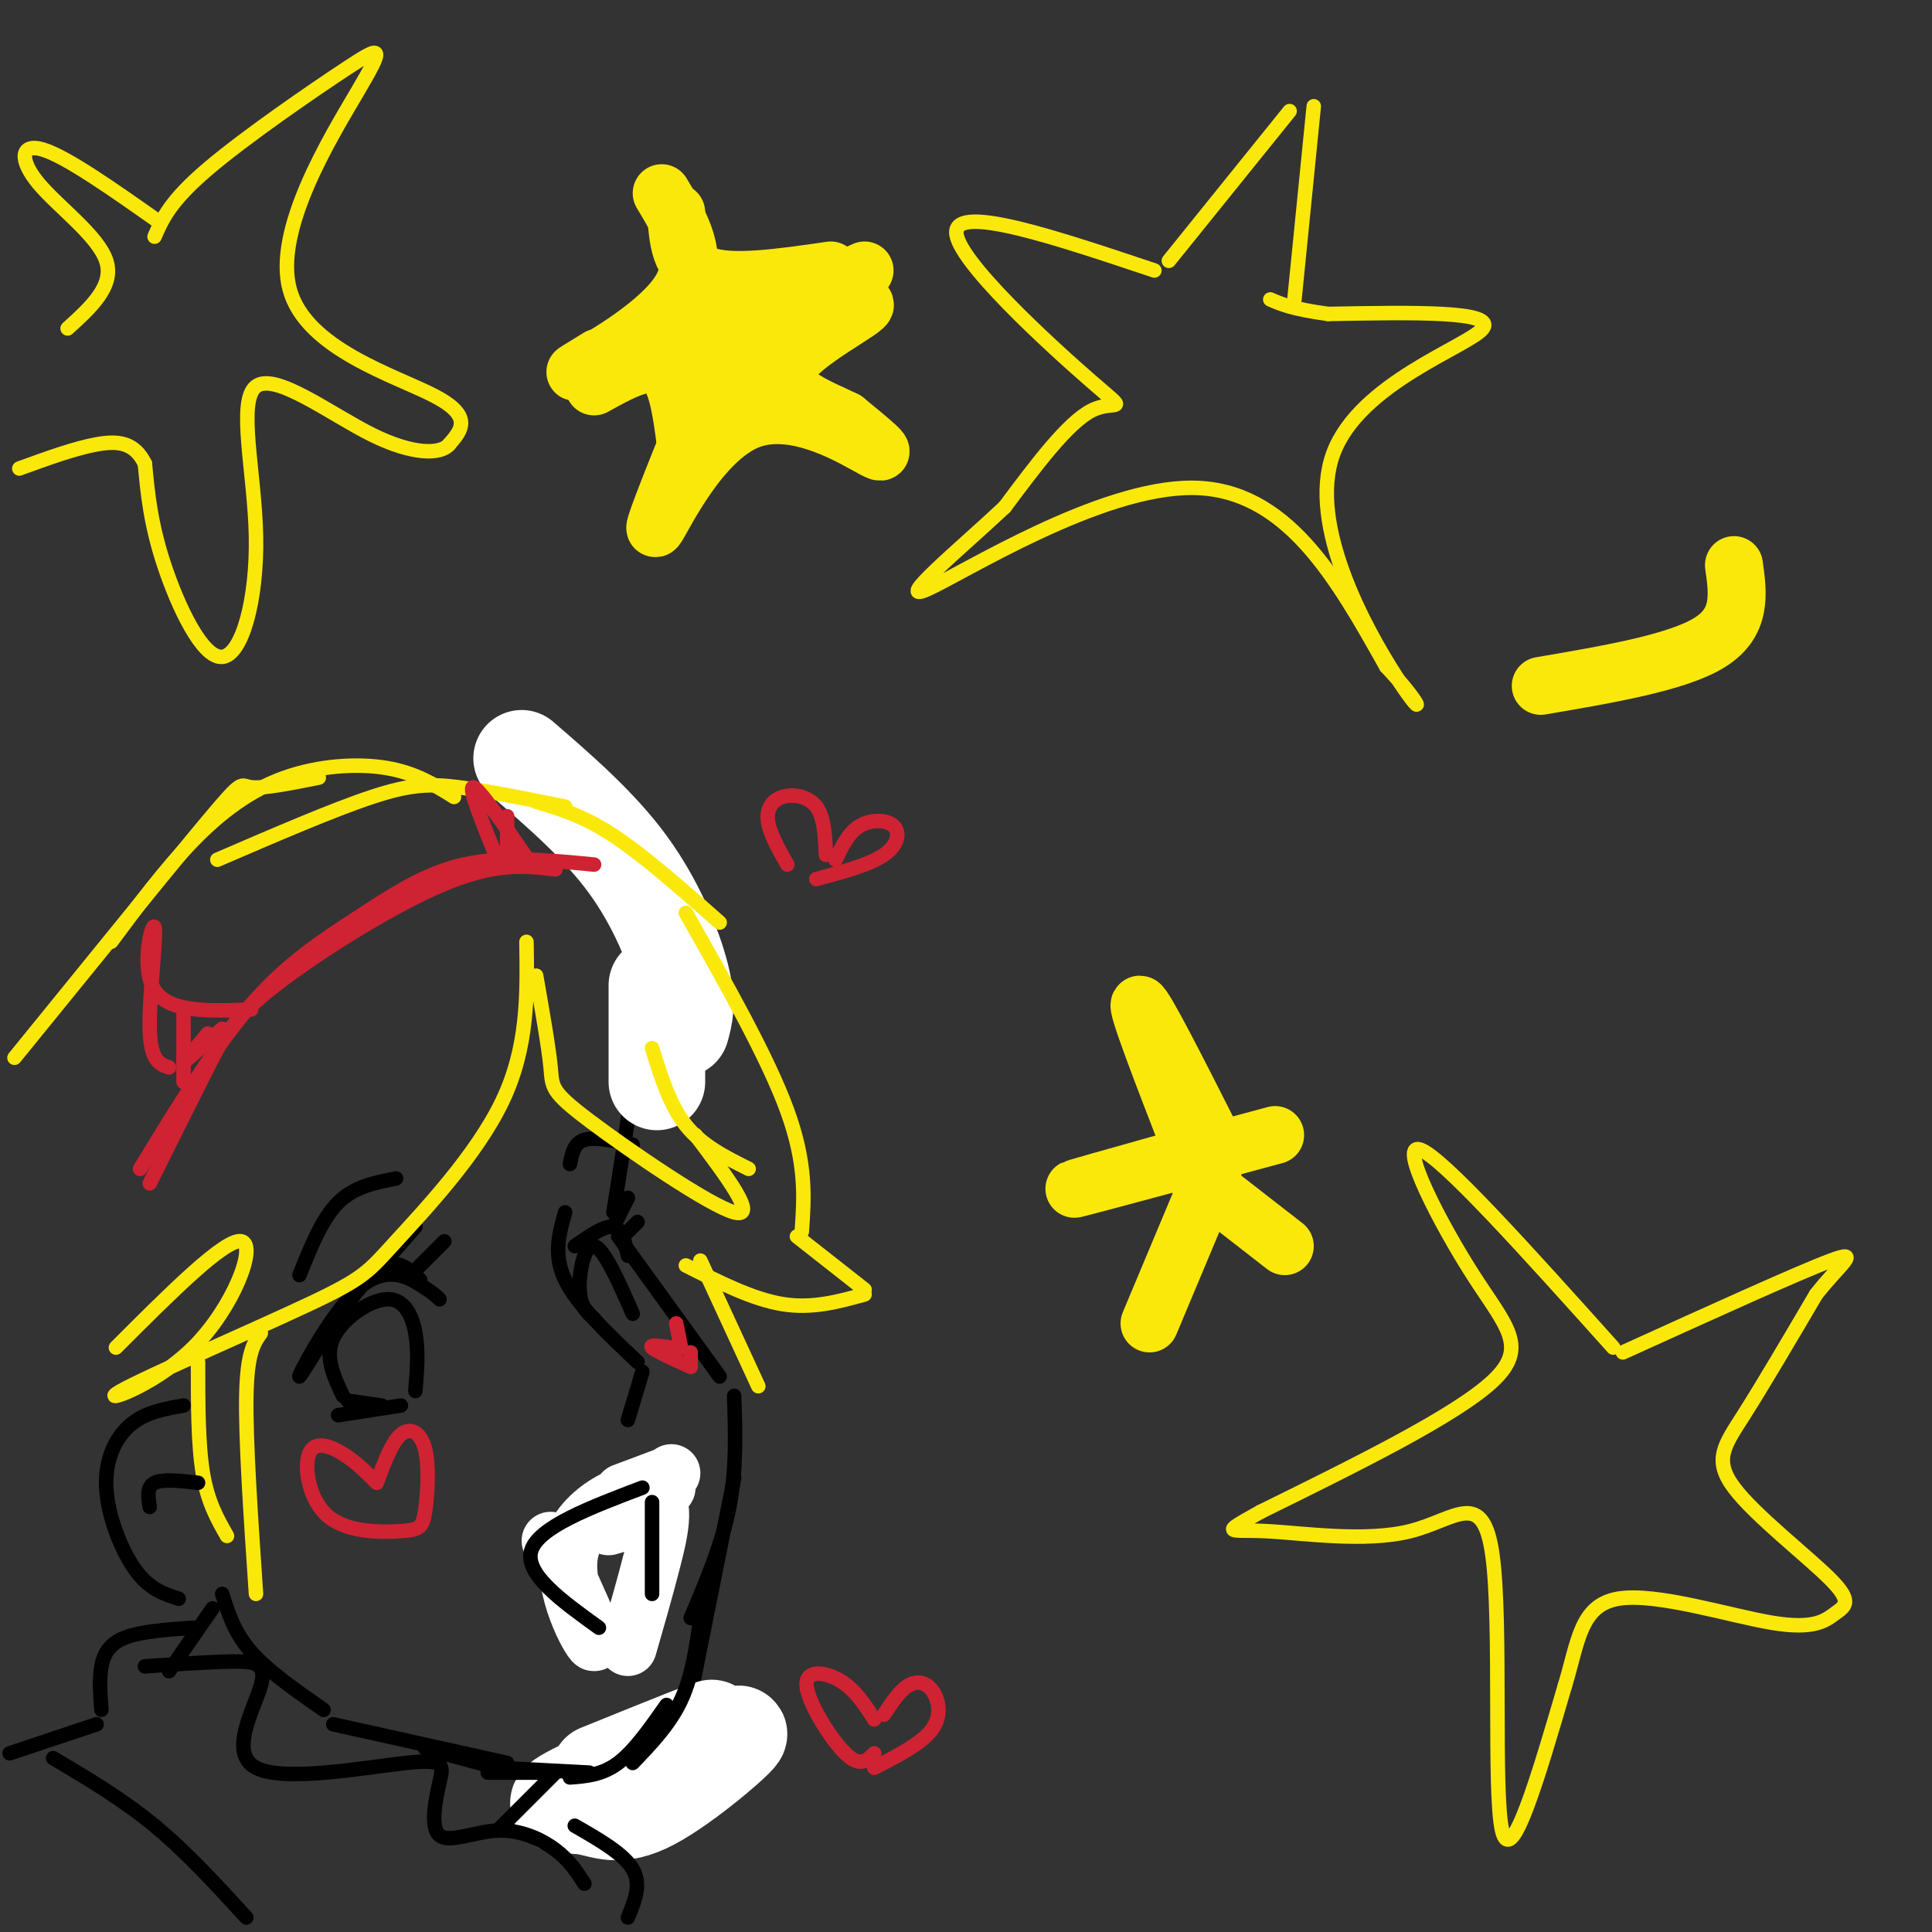 <svg viewBox='0 0 400 400' version='1.1' xmlns='http://www.w3.org/2000/svg' xmlns:xlink='http://www.w3.org/1999/xlink'><rect x="0" y="0" width="400" height="400" fill="#333333" stroke="none"/><g fill='none' stroke='rgb(0,0,0)' stroke-width='3' stroke-linecap='round' stroke-linejoin='round'><path d='M115,163c4.267,4.756 8.533,9.511 12,15c3.467,5.489 6.133,11.711 6,24c-0.133,12.289 -3.067,30.644 -6,49'/><path d='M128,256c0.000,0.000 21.000,29.000 21,29'/><path d='M152,289c0.250,7.667 0.500,15.333 -1,23c-1.500,7.667 -4.750,15.333 -8,23'/><path d='M152,306c0.000,0.000 -13.000,65.000 -13,65'/><path d='M141,367c-1.667,2.333 -3.333,4.667 -8,5c-4.667,0.333 -12.333,-1.333 -20,-3'/><path d='M125,372c0.000,0.000 -37.000,-10.000 -37,-10'/><path d='M105,365c0.000,0.000 -36.000,-8.000 -36,-8'/><path d='M130,304c0.000,0.000 -16.000,15.000 -16,15'/><path d='M115,321c0.000,0.000 10.000,18.000 10,18'/><path d='M133,303c0.000,0.000 0.000,28.000 0,28'/><path d='M87,265c-2.797,-2.797 -5.595,-5.595 -11,0c-5.405,5.595 -13.418,19.582 -14,20c-0.582,0.418 6.266,-12.734 12,-18c5.734,-5.266 10.352,-2.648 13,-1c2.648,1.648 3.324,2.324 4,3'/><path d='M85,264c0.000,0.000 7.000,-7.000 7,-7'/><path d='M79,262c0.000,0.000 7.000,-8.000 7,-8'/><path d='M82,244c-4.333,0.833 -8.667,1.667 -12,5c-3.333,3.333 -5.667,9.167 -8,15'/><path d='M71,289c-1.911,-4.030 -3.821,-8.060 -2,-12c1.821,-3.940 7.375,-7.792 11,-8c3.625,-0.208 5.321,3.226 6,7c0.679,3.774 0.339,7.887 0,12'/><path d='M119,258c3.083,-2.167 6.167,-4.333 8,-4c1.833,0.333 2.417,3.167 3,6'/><path d='M129,256c0.000,0.000 3.000,-3.000 3,-3'/><path d='M127,254c0.000,0.000 3.000,-6.000 3,-6'/><path d='M118,241c0.417,-2.167 0.833,-4.333 3,-5c2.167,-0.667 6.083,0.167 10,1'/><path d='M123,273c-1.422,-1.222 -2.844,-2.444 -3,-6c-0.156,-3.556 0.956,-9.444 3,-9c2.044,0.444 5.022,7.222 8,14'/><path d='M117,251c-1.250,4.417 -2.500,8.833 0,14c2.500,5.167 8.750,11.083 15,17'/><path d='M133,284c0.000,0.000 -3.000,10.000 -3,10'/></g>
<g fill='none' stroke='rgb(255,255,255)' stroke-width='20' stroke-linecap='round' stroke-linejoin='round'><path d='M108,157c8.067,6.978 16.133,13.956 22,22c5.867,8.044 9.533,17.156 11,23c1.467,5.844 0.733,8.422 0,11'/><path d='M136,204c0.000,0.000 0.000,20.000 0,20'/></g>
<g fill='none' stroke='rgb(207,34,51)' stroke-width='3' stroke-linecap='round' stroke-linejoin='round'><path d='M78,307c-2.156,-2.168 -4.312,-4.335 -7,-6c-2.688,-1.665 -5.907,-2.826 -7,0c-1.093,2.826 -0.059,9.640 4,13c4.059,3.360 11.143,3.268 15,3c3.857,-0.268 4.487,-0.711 5,-4c0.513,-3.289 0.907,-9.424 0,-13c-0.907,-3.576 -3.116,-4.593 -5,-3c-1.884,1.593 -3.442,5.797 -5,10'/><path d='M139,279c-2.333,-0.333 -4.667,-0.667 -4,0c0.667,0.667 4.333,2.333 8,4'/><path d='M141,279c0.000,0.000 -1.000,-5.000 -1,-5'/><path d='M143,282c0.000,0.000 0.000,-2.000 0,-2'/></g>
<g fill='none' stroke='rgb(250,232,11)' stroke-width='3' stroke-linecap='round' stroke-linejoin='round'><path d='M109,195c0.173,10.907 0.346,21.814 -5,33c-5.346,11.186 -16.211,22.652 -22,29c-5.789,6.348 -6.501,7.580 -18,13c-11.499,5.420 -33.783,15.030 -39,18c-5.217,2.970 6.634,-0.700 15,-9c8.366,-8.300 13.247,-21.228 10,-22c-3.247,-0.772 -14.624,10.614 -26,22'/><path d='M111,202c1.304,7.446 2.607,14.893 3,19c0.393,4.107 -0.125,4.875 8,11c8.125,6.125 24.893,17.607 30,19c5.107,1.393 -1.446,-7.304 -8,-16'/><path d='M135,217c1.833,5.917 3.667,11.833 7,16c3.333,4.167 8.167,6.583 13,9'/><path d='M54,276c-1.417,2.000 -2.833,4.000 -3,13c-0.167,9.000 0.917,25.000 2,41'/><path d='M41,282c0.000,8.500 0.000,17.000 1,23c1.000,6.000 3.000,9.500 5,13'/><path d='M94,165c-4.006,-2.500 -8.012,-5.000 -14,-6c-5.988,-1.000 -13.958,-0.500 -21,2c-7.042,2.500 -13.155,7.000 -19,13c-5.845,6.000 -11.423,13.500 -17,21'/><path d='M66,161c-5.800,1.156 -11.600,2.311 -14,2c-2.400,-0.311 -1.400,-2.089 -9,7c-7.600,9.089 -23.800,29.044 -40,49'/><path d='M45,178c12.000,-5.178 24.000,-10.356 32,-13c8.000,-2.644 12.000,-2.756 18,-2c6.000,0.756 14.000,2.378 22,4'/><path d='M111,166c4.833,1.417 9.667,2.833 16,7c6.333,4.167 14.167,11.083 22,18'/><path d='M142,189c8.500,15.000 17.000,30.000 21,41c4.000,11.000 3.500,18.000 3,25'/><path d='M165,256c0.000,0.000 14.000,11.000 14,11'/><path d='M179,268c-5.417,1.500 -10.833,3.000 -17,2c-6.167,-1.000 -13.083,-4.500 -20,-8'/><path d='M145,261c0.000,0.000 12.000,26.000 12,26'/></g>
<g fill='none' stroke='rgb(207,34,51)' stroke-width='3' stroke-linecap='round' stroke-linejoin='round'><path d='M123,179c-9.440,-0.911 -18.881,-1.821 -27,0c-8.119,1.821 -14.917,6.375 -22,11c-7.083,4.625 -14.452,9.321 -22,18c-7.548,8.679 -15.274,21.339 -23,34'/><path d='M115,180c-6.107,-0.744 -12.214,-1.488 -23,3c-10.786,4.488 -26.250,14.208 -35,21c-8.750,6.792 -10.786,10.655 -14,17c-3.214,6.345 -7.607,15.173 -12,24'/><path d='M52,209c-8.506,0.357 -17.012,0.714 -20,-4c-2.988,-4.714 -0.458,-14.500 0,-13c0.458,1.500 -1.155,14.286 -1,21c0.155,6.714 2.077,7.357 4,8'/><path d='M46,213c0.000,0.000 -8.000,7.000 -8,7'/><path d='M43,214c0.000,0.000 -5.000,6.000 -5,6'/><path d='M38,210c0.000,0.000 0.000,14.000 0,14'/><path d='M103,178c-3.083,-7.583 -6.167,-15.167 -5,-15c1.167,0.167 6.583,8.083 12,16'/><path d='M105,169c0.000,0.000 0.000,8.000 0,8'/></g>
<g fill='none' stroke='rgb(0,0,0)' stroke-width='3' stroke-linecap='round' stroke-linejoin='round'><path d='M38,291c-3.958,0.690 -7.917,1.381 -11,4c-3.083,2.619 -5.292,7.167 -5,13c0.292,5.833 3.083,12.952 6,17c2.917,4.048 5.958,5.024 9,6'/><path d='M46,330c1.250,4.000 2.500,8.000 6,12c3.500,4.000 9.250,8.000 15,12'/></g>
<g fill='none' stroke='rgb(255,255,255)' stroke-width='20' stroke-linecap='round' stroke-linejoin='round'><path d='M117,373c4.042,0.932 8.084,1.865 16,-2c7.916,-3.865 19.706,-12.526 20,-12c0.294,0.526 -10.907,10.240 -18,14c-7.093,3.760 -10.076,1.564 -14,1c-3.924,-0.564 -8.787,0.502 -2,-3c6.787,-3.502 25.225,-11.572 28,-13c2.775,-1.428 -10.112,3.786 -23,9'/></g>
<g fill='none' stroke='rgb(0,0,0)' stroke-width='3' stroke-linecap='round' stroke-linejoin='round'><path d='M145,335c-0.833,6.000 -1.667,12.000 -4,17c-2.333,5.000 -6.167,9.000 -10,13'/><path d='M138,353c-3.333,4.750 -6.667,9.500 -10,12c-3.333,2.500 -6.667,2.750 -10,3'/><path d='M122,367c0.000,0.000 -19.000,-1.000 -19,-1'/><path d='M112,367c0.000,0.000 -11.000,0.000 -11,0'/><path d='M115,367c0.000,0.000 -12.000,12.000 -12,12'/><path d='M44,333c0.000,0.000 -9.000,13.000 -9,13'/><path d='M30,345c6.662,-0.463 13.325,-0.926 18,-1c4.675,-0.074 7.363,0.240 6,5c-1.363,4.760 -6.775,13.965 -1,17c5.775,3.035 22.739,-0.102 31,-1c8.261,-0.898 7.818,0.442 7,4c-0.818,3.558 -2.013,9.335 0,11c2.013,1.665 7.234,-0.783 12,-1c4.766,-0.217 9.076,1.795 12,4c2.924,2.205 4.462,4.602 6,7'/><path d='M40,337c-5.356,0.378 -10.711,0.756 -14,2c-3.289,1.244 -4.511,3.356 -5,6c-0.489,2.644 -0.244,5.822 0,9'/><path d='M20,357c0.000,0.000 -18.000,6.000 -18,6'/><path d='M11,364c7.167,4.250 14.333,8.500 21,14c6.667,5.500 12.833,12.250 19,19'/><path d='M119,378c5.083,2.917 10.167,5.833 12,9c1.833,3.167 0.417,6.583 -1,10'/><path d='M31,312c-0.333,-2.083 -0.667,-4.167 1,-5c1.667,-0.833 5.333,-0.417 9,0'/><path d='M72,290c0.000,0.000 7.000,1.000 7,1'/><path d='M70,293c0.000,0.000 13.000,-2.000 13,-2'/></g>
<g fill='none' stroke='rgb(255,255,255)' stroke-width='12' stroke-linecap='round' stroke-linejoin='round'><path d='M114,319c4.839,10.581 9.678,21.161 9,21c-0.678,-0.161 -6.872,-11.064 -5,-19c1.872,-7.936 11.812,-12.906 16,-12c4.188,0.906 2.625,7.687 1,14c-1.625,6.313 -3.313,12.156 -5,18'/><path d='M136,313c0.000,0.000 -10.000,3.000 -10,3'/><path d='M138,308c0.000,0.000 -8.000,3.000 -8,3'/><path d='M139,305c0.000,0.000 -10.000,7.000 -10,7'/><path d='M137,306c0.000,0.000 -8.000,3.000 -8,3'/></g>
<g fill='none' stroke='rgb(0,0,0)' stroke-width='3' stroke-linecap='round' stroke-linejoin='round'><path d='M135,311c0.000,0.000 0.000,19.000 0,19'/><path d='M133,308c-10.750,4.083 -21.500,8.167 -23,13c-1.500,4.833 6.250,10.417 14,16'/></g>
<g fill='none' stroke='rgb(207,34,51)' stroke-width='3' stroke-linecap='round' stroke-linejoin='round'><path d='M163,179c-1.833,-3.238 -3.667,-6.476 -4,-9c-0.333,-2.524 0.833,-4.333 3,-5c2.167,-0.667 5.333,-0.190 7,2c1.667,2.190 1.833,6.095 2,10'/><path d='M169,182c5.512,-1.476 11.024,-2.952 14,-5c2.976,-2.048 3.417,-4.667 2,-6c-1.417,-1.333 -4.690,-1.381 -7,0c-2.310,1.381 -3.655,4.190 -5,7'/><path d='M181,363c-1.464,1.506 -2.929,3.012 -6,0c-3.071,-3.012 -7.750,-10.542 -8,-14c-0.250,-3.458 3.929,-2.845 7,-1c3.071,1.845 5.036,4.923 7,8'/><path d='M181,366c4.952,-2.542 9.905,-5.083 12,-8c2.095,-2.917 1.333,-6.208 0,-8c-1.333,-1.792 -3.238,-2.083 -5,-1c-1.762,1.083 -3.381,3.542 -5,6'/></g>
<g fill='none' stroke='rgb(250,232,11)' stroke-width='3' stroke-linecap='round' stroke-linejoin='round'><path d='M267,23c0.000,0.000 -25.000,31.000 -25,31'/><path d='M272,22c0.000,0.000 -4.000,40.000 -4,40'/><path d='M239,56c-20.387,-6.827 -40.774,-13.655 -41,-8c-0.226,5.655 19.708,23.792 28,31c8.292,7.208 4.940,3.488 0,6c-4.940,2.512 -11.470,11.256 -18,20'/><path d='M208,105c-9.202,8.631 -23.208,20.208 -16,17c7.208,-3.208 35.631,-21.202 55,-21c19.369,0.202 29.685,18.601 40,37'/><path d='M287,138c8.026,8.560 8.089,11.459 2,2c-6.089,-9.459 -18.332,-31.278 -13,-46c5.332,-14.722 28.238,-22.349 31,-26c2.762,-3.651 -14.619,-3.325 -32,-3'/><path d='M275,65c-7.333,-1.000 -9.667,-2.000 -12,-3'/><path d='M334,279c-17.744,-19.774 -35.488,-39.548 -40,-41c-4.512,-1.452 4.208,15.417 11,26c6.792,10.583 11.655,14.881 4,22c-7.655,7.119 -27.827,17.060 -48,27'/><path d='M261,313c-8.741,4.895 -6.594,3.632 1,4c7.594,0.368 20.633,2.367 30,0c9.367,-2.367 15.060,-9.099 17,5c1.940,14.099 0.126,49.028 2,57c1.874,7.972 7.437,-11.014 13,-30'/><path d='M324,349c2.753,-9.043 3.136,-16.649 11,-18c7.864,-1.351 23.208,3.553 32,5c8.792,1.447 11.033,-0.563 13,-2c1.967,-1.438 3.661,-2.303 -1,-7c-4.661,-4.697 -15.678,-13.226 -20,-19c-4.322,-5.774 -1.949,-8.793 2,-15c3.949,-6.207 9.475,-15.604 15,-25'/><path d='M376,268c4.911,-6.289 9.689,-9.511 3,-7c-6.689,2.511 -24.844,10.756 -43,19'/><path d='M32,49c1.602,-3.677 3.204,-7.355 11,-14c7.796,-6.645 21.785,-16.259 29,-21c7.215,-4.741 7.656,-4.611 2,5c-5.656,9.611 -17.407,28.703 -14,41c3.407,12.297 21.974,17.799 30,22c8.026,4.201 5.513,7.100 3,10'/><path d='M93,92c-1.686,2.079 -7.400,2.277 -16,-2c-8.600,-4.277 -20.086,-13.030 -24,-10c-3.914,3.030 -0.255,17.843 0,31c0.255,13.157 -2.893,24.658 -7,25c-4.107,0.342 -9.173,-10.474 -12,-19c-2.827,-8.526 -3.413,-14.763 -4,-21'/><path d='M30,96c-2.133,-4.378 -5.467,-4.822 -10,-4c-4.533,0.822 -10.267,2.911 -16,5'/><path d='M33,46c-9.565,-6.738 -19.131,-13.476 -24,-15c-4.869,-1.524 -5.042,2.167 -1,7c4.042,4.833 12.298,10.810 14,16c1.702,5.190 -3.149,9.595 -8,14'/></g>
<g fill='none' stroke='rgb(250,232,11)' stroke-width='12' stroke-linecap='round' stroke-linejoin='round'><path d='M137,40c3.978,6.622 7.956,13.244 4,20c-3.956,6.756 -15.844,13.644 -20,16c-4.156,2.356 -0.578,0.178 3,-2'/><path d='M140,44c0.333,5.500 0.667,11.000 6,13c5.333,2.000 15.667,0.500 26,-1'/><path d='M123,80c5.417,-3.000 10.833,-6.000 14,-4c3.167,2.000 4.083,9.000 5,16'/><path d='M143,90c-4.298,10.732 -8.595,21.464 -7,19c1.595,-2.464 9.083,-18.125 19,-22c9.917,-3.875 22.262,4.036 26,6c3.738,1.964 -1.131,-2.018 -6,-6'/><path d='M175,87c-5.024,-2.512 -14.583,-5.792 -12,-11c2.583,-5.208 17.310,-12.345 16,-13c-1.310,-0.655 -18.655,5.173 -36,11'/><path d='M148,67c0.911,7.933 1.822,15.867 3,15c1.178,-0.867 2.622,-10.533 3,-13c0.378,-2.467 -0.311,2.267 -1,7'/><path d='M168,61c0.000,0.000 11.000,-5.000 11,-5'/><path d='M251,236c-7.083,-14.000 -14.167,-28.000 -15,-28c-0.833,0.000 4.583,14.000 10,28'/><path d='M244,240c-12.167,3.417 -24.333,6.833 -21,6c3.333,-0.833 22.167,-5.917 41,-11'/><path d='M251,243c0.000,0.000 -13.000,31.000 -13,31'/><path d='M248,244c0.000,0.000 18.000,14.000 18,14'/><path d='M359,117c0.833,5.917 1.667,11.833 -5,16c-6.667,4.167 -20.833,6.583 -35,9'/></g>
</svg>